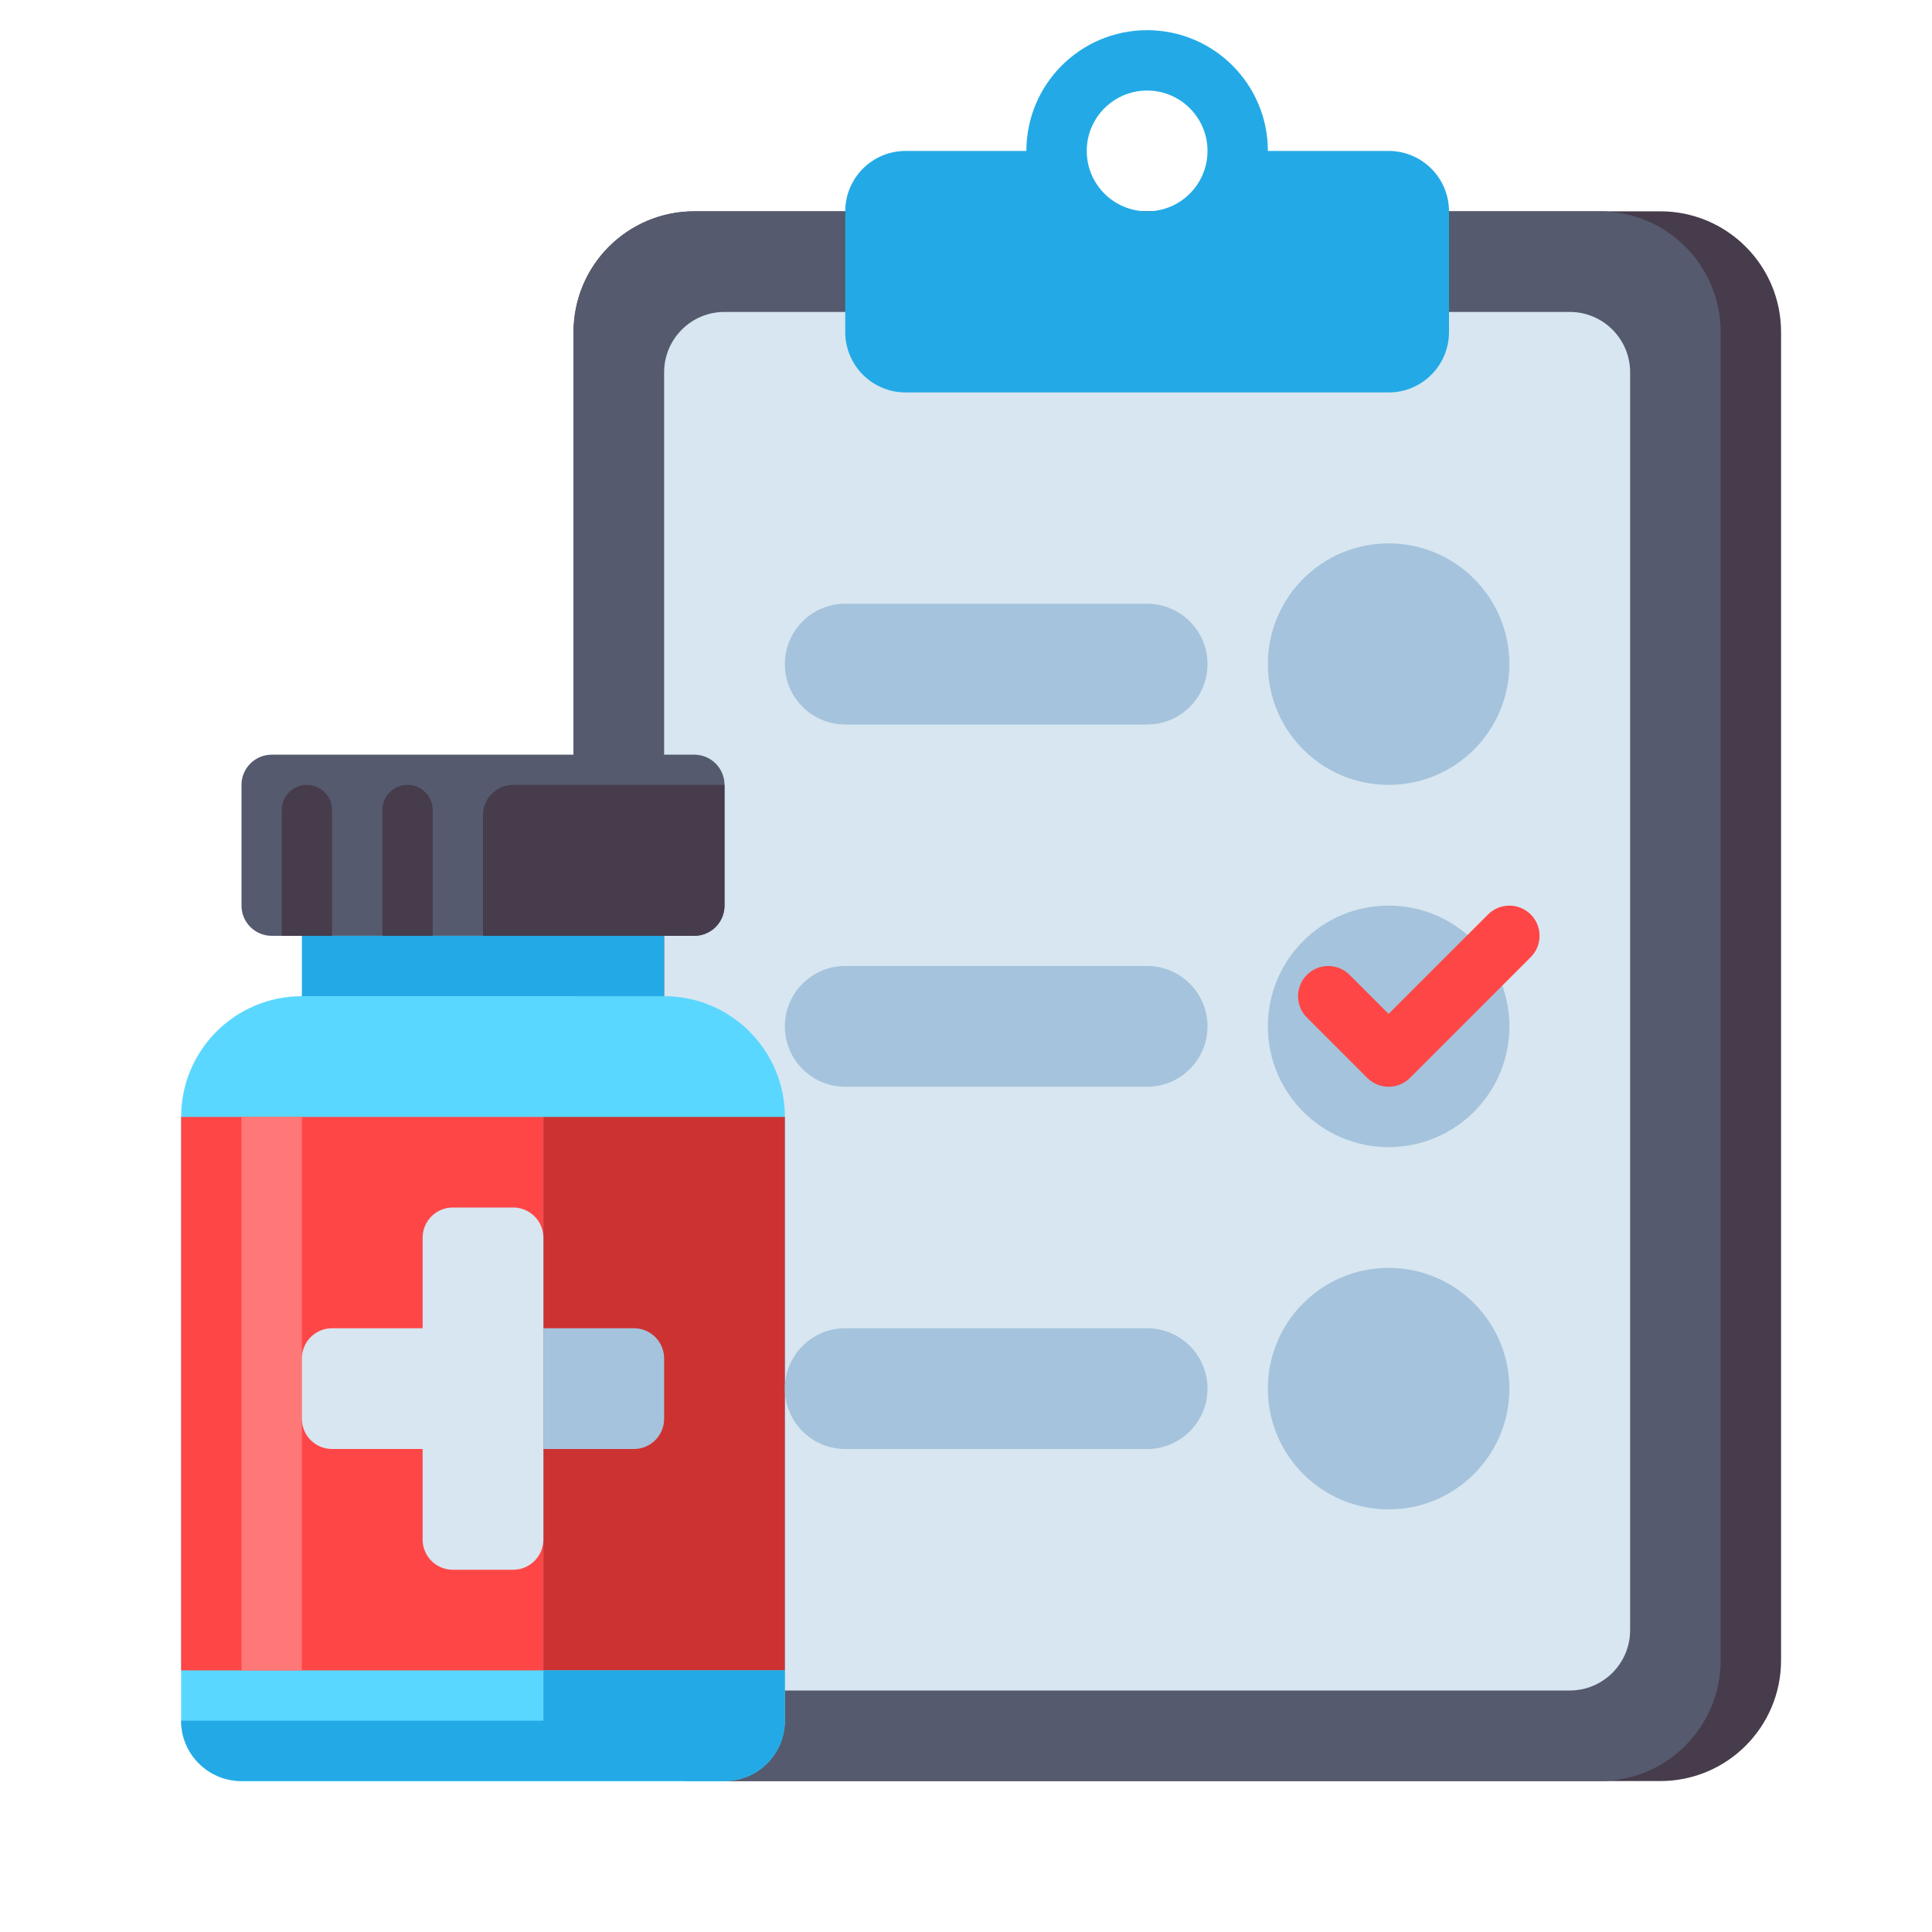 <svg id="Layer_1" height="512" viewBox="0 0 512 512" width="512" xmlns="http://www.w3.org/2000/svg"><g><g><g><path d="m184 472h256c17.673 0 32-14.327 32-32v-352c0-17.673-14.327-32-32-32h-256c-17.673 0-32 14.327-32 32v352c0 17.673 14.327 32 32 32z" fill="#463c4b"/></g><g><path d="m184 472h240c17.673 0 32-14.327 32-32v-352c0-17.673-14.327-32-32-32h-240c-17.673 0-32 14.327-32 32v352c0 17.673 14.327 32 32 32z" fill="#555a6e"/></g><g><path d="m192 448h224c8.837 0 16-7.163 16-16v-333.333c0-8.837-7.163-16-16-16h-224c-8.837 0-16 7.163-16 16v333.333c0 8.837 7.163 16 16 16z" fill="#d7e6f0"/></g><g><g><path d="m368 40h-32c0-17.673-14.327-32-32-32-17.673 0-32 14.327-32 32h-32c-8.836 0-16 7.164-16 16v32c0 8.836 7.164 16 16 16h128c8.836 0 16-7.164 16-16v-32c0-8.836-7.164-16-16-16zm-64 16c-8.837 0-16-7.163-16-16s7.163-16 16-16 16 7.164 16 16-7.163 16-16 16z" fill="#23aae6"/></g></g></g><g><g><path d="m184 200h-112c-4.418 0-8 3.582-8 8v32c0 4.418 3.582 8 8 8h112c4.418 0 8-3.582 8-8v-32c0-4.418-3.582-8-8-8z" fill="#555a6e"/></g><g><path d="m176 264h-96c-17.673 0-32 14.327-32 32v160c0 8.837 7.163 16 16 16h128c8.837 0 16-7.163 16-16v-160c0-17.673-14.327-32-32-32z" fill="#5ad7ff"/></g><g><path d="m80 248h96v16h-96z" fill="#23aae6"/></g><g><path d="m128 248h56c4.418 0 8-3.582 8-8v-32h-56c-4.418 0-8 3.582-8 8z" fill="#463c4b"/></g><g><path d="m81.333 208c-3.682 0-6.667 2.985-6.667 6.667v33.333h13.334v-33.333c0-3.682-2.985-6.667-6.667-6.667z" fill="#463c4b"/></g><g><path d="m108 208c-3.682 0-6.667 2.985-6.667 6.667v33.333h13.333v-33.333c.001-3.682-2.984-6.667-6.666-6.667z" fill="#463c4b"/></g><g><path d="m48 296h96v146.667h-96z" fill="#ff4646"/></g><g><path d="m144 296h64v146.667h-64z" fill="#cd3232" transform="matrix(-1 0 0 -1 352 738.667)"/></g><g><path d="m64 296h16v146.667h-16z" fill="#ff7878"/></g><g><path d="m144 442.667v13.333h-96c0 8.837 7.163 16 16 16h128c8.837 0 16-7.163 16-16v-13.333z" fill="#23aae6"/></g></g><g><path d="m112 328v24h-24c-4.418 0-8 3.582-8 8v16c0 4.418 3.582 8 8 8h24v24c0 4.418 3.582 8 8 8h16c4.418 0 8-3.582 8-8v-80c0-4.418-3.582-8-8-8h-16c-4.418 0-8 3.582-8 8z" fill="#d7e6f0"/></g><g><path d="m144 384v-32h24c4.418 0 8 3.582 8 8v16c0 4.418-3.582 8-8 8z" fill="#a5c3dc"/></g><g><path d="m304 192h-80c-8.837 0-16-7.163-16-16 0-8.837 7.163-16 16-16h80c8.837 0 16 7.163 16 16 0 8.837-7.163 16-16 16z" fill="#a5c3dc"/></g><g><circle cx="368" cy="176" fill="#a5c3dc" r="32"/></g><g><path d="m304 288h-80c-8.837 0-16-7.163-16-16 0-8.837 7.163-16 16-16h80c8.837 0 16 7.163 16 16 0 8.837-7.163 16-16 16z" fill="#a5c3dc"/></g><g><circle cx="368" cy="272" fill="#a5c3dc" r="32"/></g><g><path d="m304 384h-80c-8.837 0-16-7.163-16-16 0-8.837 7.163-16 16-16h80c8.837 0 16 7.163 16 16 0 8.837-7.163 16-16 16z" fill="#a5c3dc"/></g><g><circle cx="368" cy="368" fill="#a5c3dc" r="32"/></g><g><path d="m368 288c-2.048 0-4.095-.781-5.657-2.343l-16-16c-3.124-3.124-3.124-8.189 0-11.313 3.125-3.124 8.189-3.124 11.314 0l10.343 10.343 26.343-26.343c3.125-3.124 8.189-3.124 11.314 0 3.124 3.124 3.124 8.189 0 11.313l-32 32c-1.562 1.562-3.609 2.343-5.657 2.343z" fill="#ff4646"/></g></g></svg>